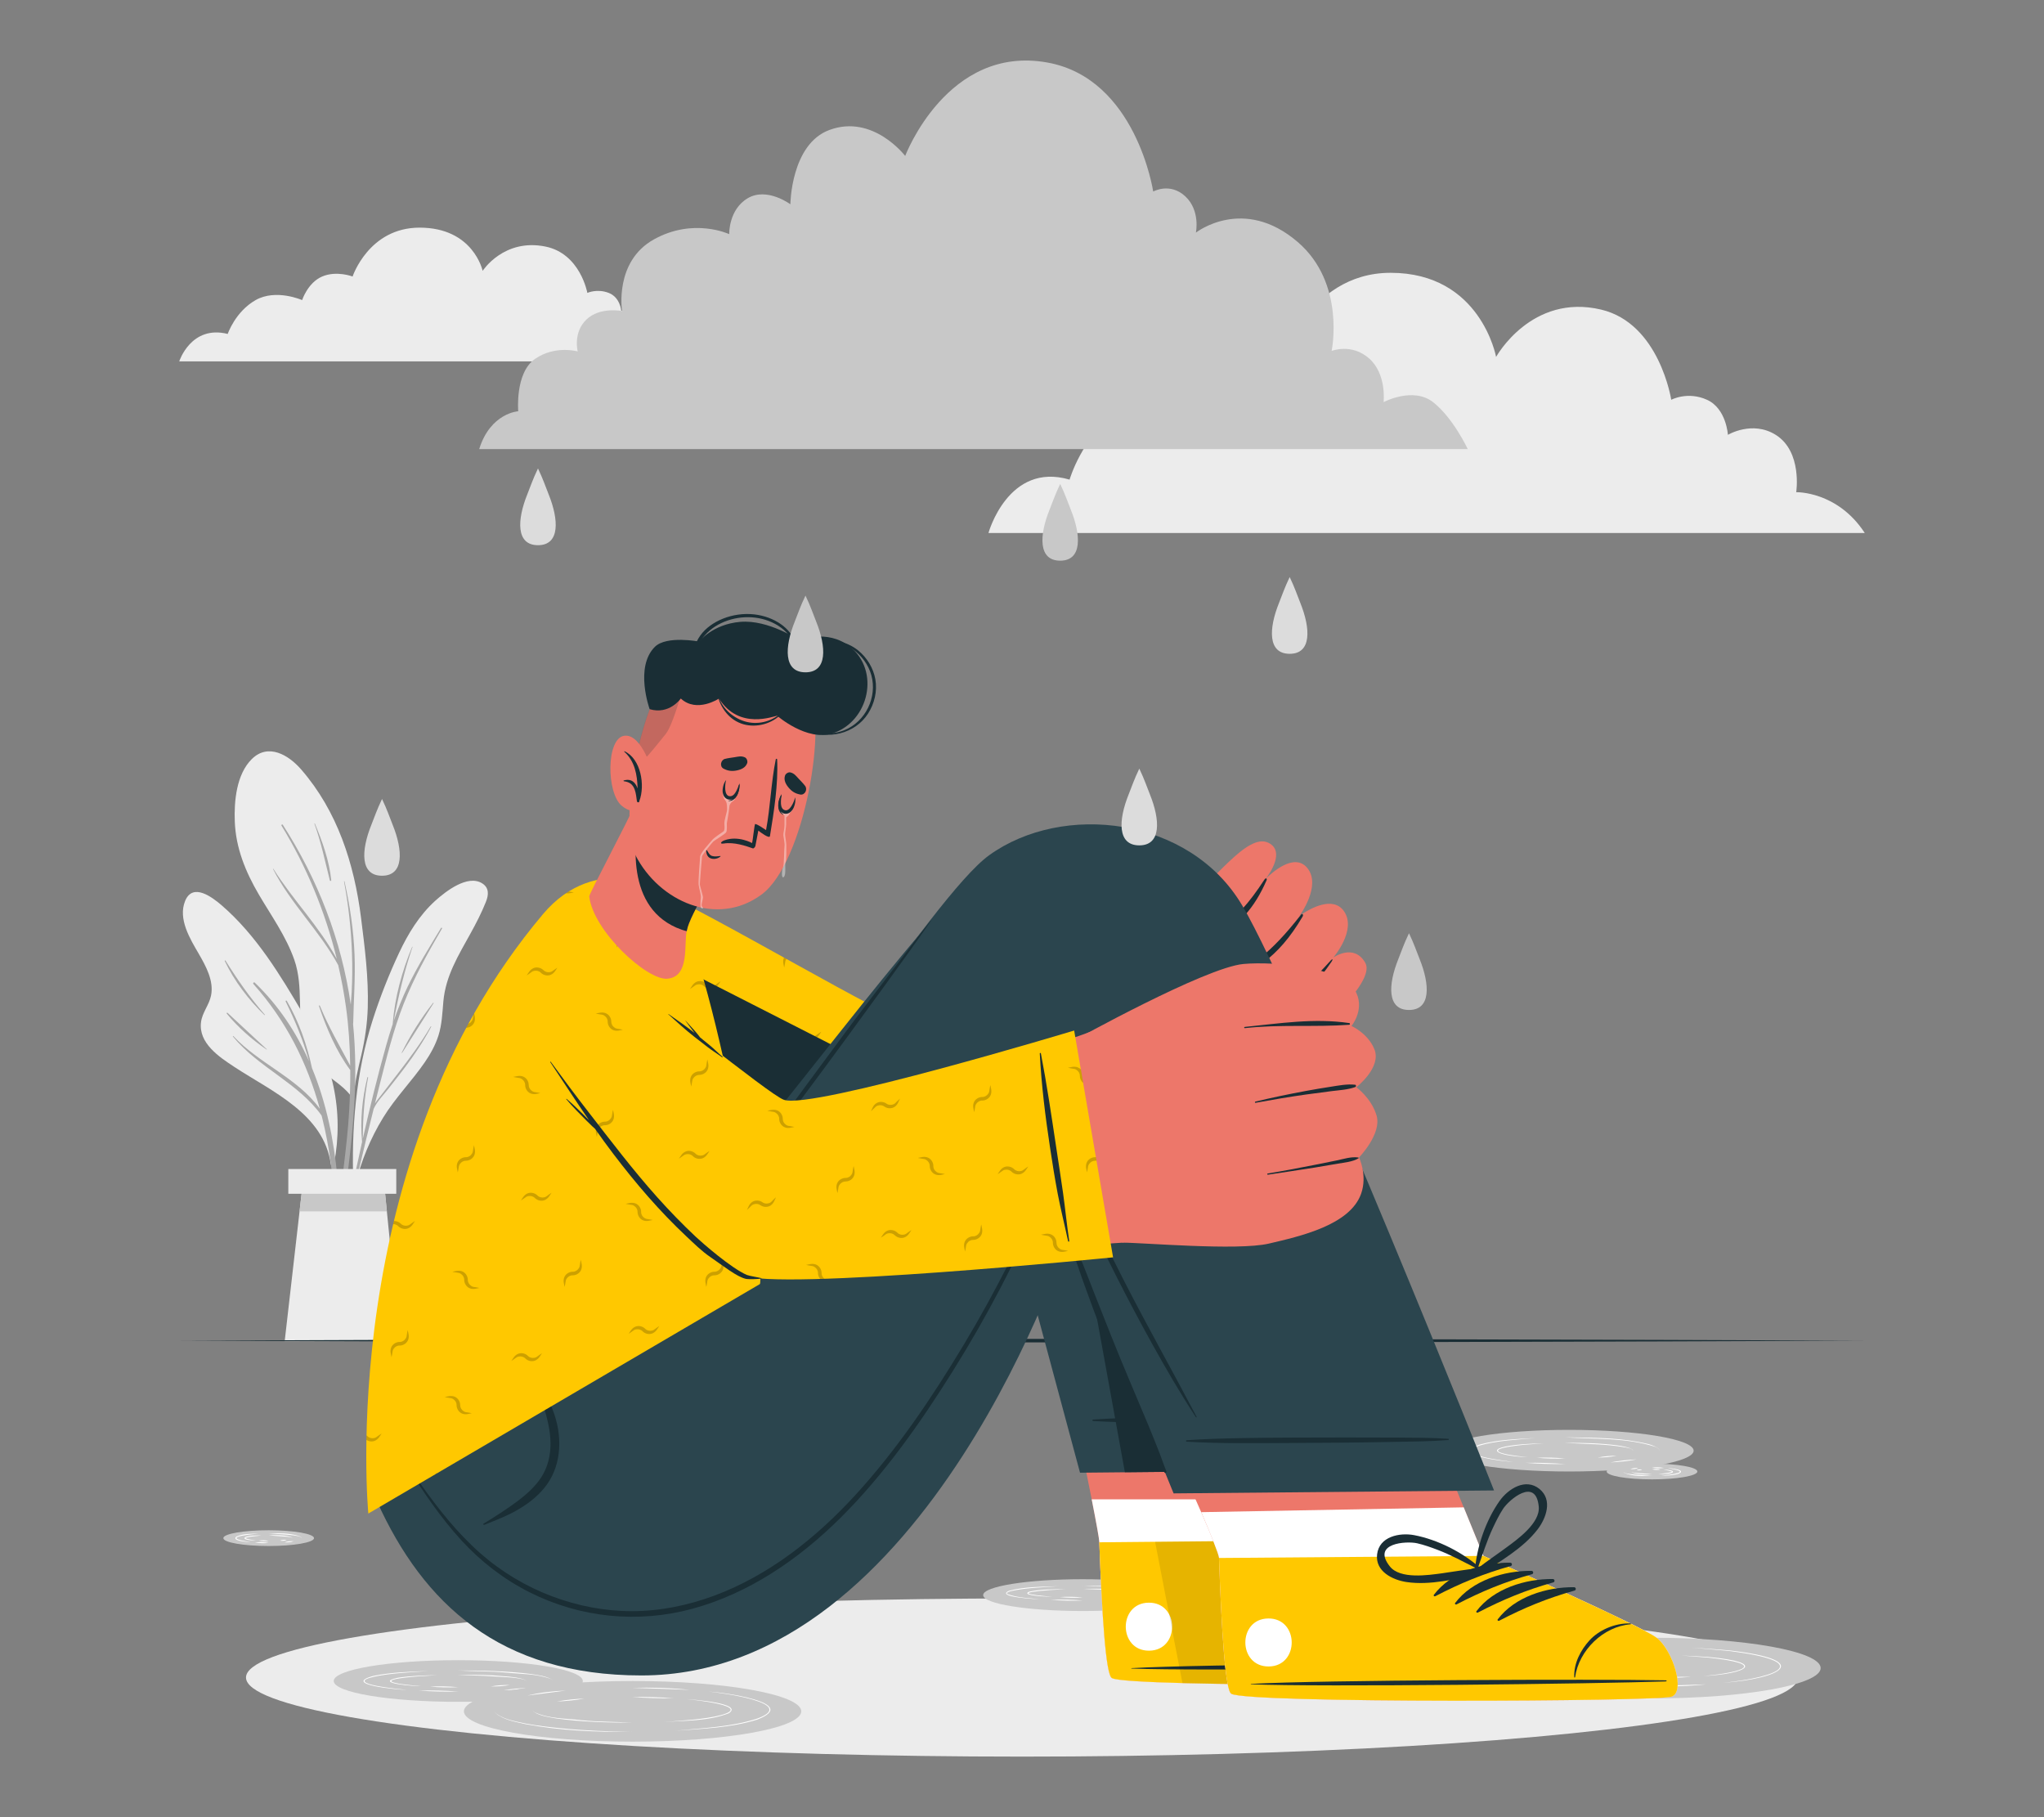 <?xml version="1.0" encoding="UTF-8"?>
<svg id="Layer_2" data-name="Layer 2" xmlns="http://www.w3.org/2000/svg" viewBox="0 0 540 480">
  <rect x="0" y="0" width="540" height="480" fill="#808080" stroke="none"/>
  <defs>
    <style>
      .cls-1 {
        opacity: .4;
      }

      .cls-1, .cls-2, .cls-3, .cls-4, .cls-5, .cls-6, .cls-7, .cls-8, .cls-9, .cls-10, .cls-11, .cls-12, .cls-13, .cls-14 {
        stroke-width: 0px;
      }

      .cls-1, .cls-11 {
        fill: #fff;
      }

      .cls-2 {
        fill: #dcdcdc;
      }

      .cls-3 {
        fill: #c8c8c8;
      }

      .cls-4 {
        fill: #ececec;
      }

      .cls-5 {
        fill: #ed776a;
      }

      .cls-6 {
        fill: #2b454e;
      }

      .cls-7 {
        fill: none;
      }

      .cls-8, .cls-13 {
        opacity: .2;
      }

      .cls-9, .cls-13 {
        fill: #1a2e35;
      }

      .cls-10 {
        fill: #ffc800;
      }

      .cls-12 {
        fill: #a8a8a8;
      }

      .cls-14 {
        opacity: .1;
      }
    </style>
  </defs>
  <g id="Layer_2-2" data-name="Layer 2">
    <g>
      <g>
        <path class="cls-4" d="M492.65,140.79h-231.51s5.21-18.86,21.43-14.1c0,0,3.32-11.45,12.34-17.4,9.01-5.95,20.56,0,20.56,0,0,0,2.46-8.94,8.85-12.12,6.39-3.18,13.45,0,13.45,0,0,0,7.17-25.11,29.61-25.11,23.83,0,27.87,22.22,27.87,22.22,0,0,9.31-16.88,27.76-12.5,15.43,3.66,18.51,23.82,18.51,23.82,0,0,4.32-2.32,9.45,0,5.13,2.32,5.52,9.26,5.52,9.26,0,0,6.44-3.87,12.63,0,7.08,4.43,5.42,15.15,5.42,15.15,0,0,10.87-.32,18.11,10.78Z"/>
        <path class="cls-4" d="M185.73,95.46H47.35s3.11-9.69,12.81-7.25c0,0,1.99-5.88,7.37-8.94,5.39-3.06,12.29,0,12.29,0,0,0,1.47-4.59,5.29-6.23,3.82-1.63,8.04,0,8.04,0,0,0,4.28-12.91,17.7-12.91,14.24,0,16.66,11.42,16.66,11.42,0,0,5.56-8.67,16.6-6.42,9.22,1.88,11.06,12.24,11.06,12.24,0,0,2.58-1.19,5.65,0,3.07,1.19,3.3,4.76,3.3,4.76,0,0,3.85-1.99,7.55,0,4.23,2.27,3.24,7.79,3.24,7.79,0,0,6.5-.17,10.83,5.54Z"/>
        <g>
          <g>
            <g>
              <path class="cls-4" d="M95.44,278.77c-.86,3.67-1.78,7.29-1.96,11.06.1.19.08.87-.03.68-.02.61-.95.5-.95-.1,0-.39.02-.78.04-1.16-2.16-2.68-5.3-4.38-7.83-6.71-2.05-1.89-3.52-4.14-4.29-6.83-2.1-7.25-.13-14.93-2.66-22.16-2.18-6.24-6.09-11.66-9.4-17.3-3.49-5.97-6.07-12.25-6.33-19.25-.21-5.36.43-12.5,4.51-16.51,4.33-4.26,9.69-1.07,13,2.73,9.6,11.02,14.05,24.95,15.84,39.19.99,7.88,2.02,15.81,1.78,23.77-.13,4.28-.75,8.46-1.72,12.61Z"/>
              <path class="cls-12" d="M93.53,292.72c.5-7.45.47-14.91-.26-22.33.01-.03.04-.04.04-.08.12-6.04.6-12.05.36-18.09-.26-6.56-1.22-13-2.66-19.4-.02-.07-.13-.06-.12.02,1.18,6.25,1.87,12.62,2.1,18.98.12,3.41.1,6.82-.08,10.23-.06,1.11-.16,2.23-.24,3.34,0,0,0,0,0-.01-2.43-16.99-8.7-33.1-17.96-47.52-.13-.2-.47.01-.35.21,6.66,10.88,11.58,22.83,14.62,35.23-4.62-8.56-11.59-15.59-16.77-23.81-.03-.04-.1,0-.08.05,4.65,9.15,12.33,16.37,17.22,25.39.85,3.67,1.54,7.38,2.06,11.12.71,5.12,1.04,10.28,1.11,15.44-2.81-5.26-5.73-10.29-8.03-15.85-.06-.15-.27-.05-.22.1,1.96,5.78,4.59,12,8.27,16.92.02,3.66-.09,7.31-.3,10.96-.57,9.75-2.24,19.37-3.01,29.08-.02.29.39.33.45.05,2.02-9.81,3.18-20.05,3.85-30.04Z"/>
              <path class="cls-12" d="M83.18,217.54c-.03-.07-.13-.02-.11.05,1.78,4.92,2.79,9.91,4.07,14.96.06.23.39.18.37-.06-.52-5.12-2.35-10.23-4.33-14.95Z"/>
            </g>
            <g>
              <path class="cls-4" d="M128.39,238.18c-1.15,2.89-2.59,5.69-4.1,8.41-3.21,5.82-6.55,11.16-7.16,17.94-.27,3.03-.37,6.07-1.29,8.98-.8,2.52-2.09,4.85-3.58,7.03-3.47,5.06-7.82,9.42-11.04,14.68-3.35,5.46-5.82,11.47-7.33,17.69-.08.34-.62.25-.54-.09.01-.03.02-.05.02-.08-.01-.02-.03-.03-.03-.07-.51-14.54.65-29.19,5.08-43.11,1.94-6.09,4.33-12.15,7.04-17.93,2.38-5.05,5.34-9.9,9.51-13.68,2.71-2.44,8.57-7.06,12.43-4.61,1.85,1.18,1.71,3.03.98,4.85Z"/>
              <path class="cls-12" d="M113.78,271.14c-2.49,4.26-5.45,8.23-8.45,12.14-1.41,1.84-2.83,3.66-4.24,5.5-.66.87-1.41,1.74-2.02,2.67.38-1.53.76-3.06,1.15-4.59,1.88-7.34,3.68-14.75,6.47-21.82,2.73-6.9,6.36-13.39,10.09-19.79.1-.17-.17-.29-.27-.13-3.07,5.05-6.19,10.1-8.77,15.42-1.44,2.98-2.66,6.04-3.72,9.15,1.26-6.68,2.76-13.09,4.96-19.55.02-.06-.06-.1-.09-.04-2.68,6.34-4.61,13.47-5.14,20.34,0,.01,0,.02.01.03-.63,1.89-1.21,3.79-1.75,5.71-2.29,8.13-4.3,16.35-6.16,24.6.03-5.45.37-10.79,1.4-16.17.02-.12-.16-.15-.19-.03-1.35,5.53-1.96,11.36-1.4,17.04-.7,3.14-1.39,6.28-2.06,9.42-1.43,6.7-3.18,13.52-4.02,20.33-.02.18.22.21.27.05,1-3.67,1.6-7.47,2.41-11.18.82-3.72,1.66-7.44,2.53-11.16,1.26-5.41,2.59-10.8,3.93-16.19.9-1.98,2.64-3.73,3.95-5.39,1.43-1.82,2.86-3.64,4.26-5.48,2.59-3.44,4.97-7.02,6.99-10.82.04-.08-.08-.14-.13-.06Z"/>
              <path class="cls-12" d="M114.4,264.92c-3.15,4.05-6.01,8.53-8.27,13.14-.03.06.06.12.1.06,2.78-4.36,5.52-8.75,8.3-13.12.05-.07-.08-.15-.13-.08Z"/>
            </g>
            <g>
              <path class="cls-4" d="M52.52,251.96c1.88,3.25,4.03,7.14,3.23,11.04-.51,2.47-2.32,4.47-2.64,6.98-.73,5.55,4.8,9.22,8.81,11.85,9.98,6.55,23.67,12.39,25.49,25.76.07.47.89.36.83-.11,0-.03,0-.06-.02-.09.02-.03.05-.04.05-.08,1.29-6.78,1.26-13.68-.19-20.43-1.49-6.89-4.5-13.09-8.05-19.14-6.01-10.25-12.37-20.74-21.45-28.59-2.52-2.17-7.66-6.08-9.67-1.17-1.94,4.76,1.31,10.03,3.62,13.99Z"/>
              <path class="cls-12" d="M61.66,273.69c6.62,7.16,17.14,11.18,22.84,19.21-3.38-12.3-8.96-23.36-17.55-32.97-.22-.25.12-.6.36-.37,6.29,6.04,10.94,13.11,14.34,20.77-1.53-5.47-3.66-10.65-6.18-15.79-.09-.19.18-.36.29-.17,3.2,5.45,5.33,11.58,6.66,17.75,7.51,18.17,8.2,39.48,6.63,58.64-.02.27-.44.28-.43,0,.43-15.09.19-30.45-3.43-45.19-.08-.31-.16-.61-.24-.92-6.2-8.64-16.67-12.64-23.41-20.85-.07-.08.04-.19.11-.11Z"/>
              <path class="cls-12" d="M60.12,267.54c3.47,3.19,6.89,6.45,10.37,9.63.04.03-.01.09-.05.07-3.79-2.56-7.63-5.95-10.53-9.49-.12-.14.07-.34.21-.21Z"/>
              <path class="cls-12" d="M59.57,253.73c3.16,5.06,6.46,9.8,10.39,14.3.05.06-.03.14-.09.09-4.22-4.06-7.97-8.98-10.49-14.28-.06-.12.11-.23.19-.11Z"/>
            </g>
          </g>
          <g>
            <g>
              <polygon class="cls-4" points="75.21 354.27 105.64 354.27 101.54 313.33 79.9 313.33 75.21 354.27"/>
              <polygon class="cls-3" points="79.14 319.98 102.21 319.98 101.55 313.33 79.9 313.33 79.14 319.98"/>
            </g>
            <rect class="cls-4" x="76.17" y="308.79" width="28.52" height="6.54" transform="translate(180.86 624.12) rotate(180)"/>
          </g>
        </g>
        <path class="cls-9" d="M47.35,354.13c142.64-.61,302.65-.62,445.3,0-142.64.62-302.65.61-445.3,0h0Z"/>
        <ellipse class="cls-4" cx="270" cy="443.11" rx="205.01" ry="20.89"/>
        <g>
          <g>
            <path class="cls-3" d="M153.97,444.03c0,3.04-14.73,5.5-32.9,5.5s-32.9-2.46-32.9-5.5,14.73-5.5,32.9-5.5,32.9,2.46,32.9,5.5Z"/>
            <g>
              <path class="cls-11" d="M107.34,446.35c-1.99.03-17.38-1.37-8.63-3.68,4.8-.98,9.7-1.09,14.57-1.29-4.3.33-10.37.57-14.52,1.53-8.21,1.87,6.82,3.29,8.58,3.43h0Z"/>
              <path class="cls-11" d="M121.07,446.81c-3.47.08-6.96,0-10.42-.25,3.48-.08,6.95,0,10.42.25h0Z"/>
              <path class="cls-11" d="M140,445.84c-2.3.38-4.64.59-6.98.63,2.32-.38,4.63-.59,6.98-.63h0Z"/>
              <path class="cls-11" d="M121.07,441.25c6.35-.01,12.71.14,19.02.9,1.82.29,3.72.49,5.39,1.31.22.13.48.3.51.57-.04-.27-.3-.43-.52-.55-3.72-1.4-7.81-1.27-11.72-1.67-4.21-.4-8.45-.3-12.68-.56h0Z"/>
            </g>
            <g>
              <path class="cls-11" d="M111.19,445.39c-1.39.07-12.7-.77-6.14-2.21,3.45-.54,6.94-.62,10.42-.69-1.73.13-3.47.23-5.2.33-11.34.94-7.03,1.91.93,2.57h0Z"/>
              <path class="cls-11" d="M121.07,445.66c-2.5.12-5.01.07-7.5-.15,2.51-.12,5-.07,7.5.15h0Z"/>
              <path class="cls-11" d="M134.7,445.09c-1.66.29-3.34.42-5.02.37,1.67-.29,3.33-.41,5.02-.37h0Z"/>
              <path class="cls-11" d="M121.07,442.41c3.03,0,6.07-.04,9.09.13,2.41.25,6.18.27,8.44,1.14.16.08.38.16.41.36-.05-.19-.26-.26-.42-.33-2.28-.71-6.04-.73-8.44-.91-3.02-.25-6.05-.18-9.08-.38h0Z"/>
            </g>
          </g>
          <g>
            <ellipse class="cls-3" cx="414.54" cy="383.19" rx="32.9" ry="5.5"/>
            <g>
              <path class="cls-11" d="M399.77,386.14c-2.18-.03-17.11-1.75-8.81-4.58,4.81-1.3,9.81-1.43,14.75-1.72-4.35.41-10.54.7-14.68,1.96-7.86,2.42,6.82,4.16,8.74,4.34h0Z"/>
              <path class="cls-11" d="M413.5,386.72c-3.47.06-6.96-.05-10.42-.32,3.48-.06,6.95.05,10.42.32h0Z"/>
              <path class="cls-11" d="M432.42,385.49c-2.3.43-4.64.7-6.98.8,2.31-.44,4.63-.7,6.98-.8h0Z"/>
              <path class="cls-11" d="M413.5,379.66c6.4.11,12.85.04,19.18,1.19,1.81.37,3.76.63,5.33,1.68.21.16.41.39.41.66-.08-.56-.68-.8-1.13-1.02-7.64-2.47-15.86-1.96-23.79-2.51h0Z"/>
            </g>
            <g>
              <path class="cls-11" d="M403.62,384.91c-8.56-.31-12.49-2.53-1-3.44,1.76-.12,3.52-.18,5.27-.24-1.75.16-3.51.27-5.26.4-11.31,1.16-7.03,2.5.98,3.28h0Z"/>
              <path class="cls-11" d="M413.5,385.25c-2.5.11-5.01.04-7.5-.19,2.51-.11,5-.04,7.5.19h0Z"/>
              <path class="cls-11" d="M427.13,384.53c-1.65.32-3.34.48-5.02.47,1.66-.33,3.33-.48,5.02-.47h0Z"/>
              <path class="cls-11" d="M413.5,381.13c4.58-.04,9.16.07,13.71.65,1.31.22,2.68.37,3.88.99.16.1.34.23.35.43-.3-.66-1.37-.7-2-.88-5.26-.93-10.62-.87-15.94-1.18h0Z"/>
            </g>
          </g>
          <g>
            <ellipse class="cls-3" cx="436.44" cy="388.69" rx="11.98" ry="2.08"/>
            <g>
              <path class="cls-11" d="M440.6,387.83c.81-.05,5.33.48,2.7,1.51-1.48.41-2.99.44-4.5.46,1.48-.22,3-.27,4.42-.7,2.13-.6-2.09-1.16-2.62-1.27h0Z"/>
              <path class="cls-11" d="M436.44,387.65c1.05-.13,2.11-.1,3.15.1-1.06.14-2.1.1-3.15-.1h0Z"/>
              <path class="cls-11" d="M430.72,388.04c.67-.25,1.4-.34,2.11-.25-.69.25-1.38.33-2.11.25h0Z"/>
              <path class="cls-11" d="M436.44,389.86c-2.4.04-4.95.16-7.21-.75-.13-.08-.31-.18-.32-.35.26.49,1.24.48,1.75.61,1.87.23,3.92.32,5.78.49h0Z"/>
            </g>
            <g>
              <path class="cls-11" d="M439.43,388.22c.82.02,1.64-.02,2.41.33.05.02.2.16.11.31-.16.21-.39.23-.61.3-1.07.23-2.14.24-3.2.21,1.05-.17,2.13-.2,3.15-.45.22-.03.6-.21.43-.18-.69-.31-1.53-.37-2.28-.52h0Z"/>
              <path class="cls-11" d="M436.44,388.11c.75-.15,1.52-.13,2.27.06-.76.15-1.51.13-2.27-.06h0Z"/>
              <path class="cls-11" d="M432.33,388.34c.48-.21,1.01-.27,1.52-.15-.49.22-.99.26-1.52.15h0Z"/>
              <path class="cls-11" d="M436.44,389.4c-1.61.11-3.27.11-4.84-.29-.2-.09-.49-.13-.58-.35.3.31.88.24,1.29.32,1.34.12,2.8.16,4.13.32h0Z"/>
            </g>
          </g>
          <g>
            <ellipse class="cls-3" cx="436.44" cy="440.61" rx="44.56" ry="8.01"/>
            <g>
              <path class="cls-11" d="M455.23,444.52c15.53-1.65,23.23-5.6,2.05-8.37-2.94-.32-7.14-.61-10.13-.91,3.38.23,6.77.42,10.15.75,21.45,2.55,13.87,7.32-2.07,8.53h0Z"/>
              <path class="cls-11" d="M436.57,445.38l14.17-.47c-4.7.5-9.44.64-14.17.47h0Z"/>
              <path class="cls-11" d="M410.84,443.56c2.8.35,6.73.79,9.49,1.18-3.19-.1-6.38-.46-9.49-1.18h0Z"/>
              <path class="cls-11" d="M436.57,434.98c-5.83.11-11.66.29-17.46.87-2.9.26-5.8.59-8.66,1.11-2.45.53-5.11.87-7.21,2.32-.28.22-.53.53-.54.91,0-.37.25-.7.52-.93,2.07-1.53,4.75-1.91,7.2-2.46,2.87-.54,5.77-.91,8.67-1.19,5.82-.49,11.65-.72,17.48-.62h0Z"/>
            </g>
            <g>
              <path class="cls-11" d="M450.01,442.72c11.07-1.04,16.71-3.21,1.37-4.86,0,0-7.18-.56-7.18-.56,2.4.11,4.8.21,7.2.39,15.61,1.42,10.13,4.45-1.38,5.03h0Z"/>
              <path class="cls-11" d="M436.57,443.22c3.4-.26,6.79-.35,10.2-.28-3.39.26-6.8.35-10.2.28h0Z"/>
              <path class="cls-11" d="M418.04,442.16c2.3.06,4.57.29,6.83.69-2.29-.06-4.58-.29-6.83-.69h0Z"/>
              <path class="cls-11" d="M436.57,437.15c-4.15.28-8.32.17-12.45.61-3.82.44-7.88.3-11.47,1.85-.21.13-.45.31-.47.58.01-.27.25-.46.46-.6,1.6-.9,3.48-1.12,5.25-1.43,6.2-.83,12.44-1,18.68-1h0Z"/>
            </g>
          </g>
          <g>
            <ellipse class="cls-3" cx="286.05" cy="421.34" rx="26.31" ry="4.2"/>
            <g>
              <path class="cls-11" d="M274.93,422.45c-.78,0-12.17-.57-8.36-2.25,4.28-1.15,8.78-1.03,13.17-1.22-3.9.31-7.84.37-11.69,1.1-.67.15-1.46.24-2.01.65-.16.12.03.26.23.38,2.73.99,5.78,1.01,8.65,1.35h0Z"/>
              <path class="cls-11" d="M286.05,422.77c-2.81.11-5.63.05-8.44-.18,2.82-.11,5.63-.05,8.44.18h0Z"/>
              <path class="cls-11" d="M301.37,422.09c-1.86.31-3.76.46-5.65.44,1.87-.32,3.75-.46,5.65-.44h0Z"/>
              <path class="cls-11" d="M286.05,418.88c3.41.01,6.83-.03,10.24.18,2.71.29,6.96.31,9.49,1.34.18.09.41.2.45.42-.04-.22-.28-.31-.46-.4-2.55-.87-6.8-.89-9.49-1.12-3.4-.29-6.82-.22-10.22-.43h0Z"/>
            </g>
            <g>
              <path class="cls-11" d="M278.04,421.78c-2.11-.08-4.23-.08-6.29-.63-.13-.06-.38-.16-.33-.37.11-.26.43-.3.64-.38,3.1-.65,6.3-.59,9.44-.65-1.4.11-2.8.18-4.19.26-9.19.7-5.64,1.23.73,1.77h0Z"/>
              <path class="cls-11" d="M286.05,421.96c-2.02.13-4.06.1-6.08-.1,2.03-.13,4.05-.1,6.08.1h0Z"/>
              <path class="cls-11" d="M297.08,421.57c-1.34.25-2.71.34-4.07.26,1.35-.26,2.7-.34,4.07-.26h0Z"/>
              <path class="cls-11" d="M286.05,419.69c4.28-.07,8.59-.08,12.83.54.52.15,1.37.15,1.7.59-.05-.15-.23-.19-.37-.24-4.58-.81-9.53-.58-14.16-.9h0Z"/>
            </g>
          </g>
          <g>
            <ellipse class="cls-3" cx="167.12" cy="452.04" rx="44.56" ry="8.01"/>
            <g>
              <path class="cls-11" d="M187.06,446.8c3.3.14,24.66,2.91,13.03,7.41-7.03,2.2-14.43,2.42-21.72,2.96,7.16-.72,14.77-.96,21.64-3.2,11.24-4.1-9.91-6.88-12.95-7.17h0Z"/>
              <path class="cls-11" d="M166.99,445.84c5.08-.15,10.18,0,15.23.53-5.08-.21-10.15-.37-15.23-.53h0Z"/>
              <path class="cls-11" d="M139.32,447.87c3.34-.79,6.77-1.19,10.2-1.32-2.95.41-7.21.92-10.2,1.32h0Z"/>
              <path class="cls-11" d="M166.99,457.46c-9.41.08-18.9-.29-28.17-2.04-2.63-.61-5.53-1.04-7.72-2.75-.29-.26-.54-.61-.54-1.01,0,.4.27.74.56.99,2.22,1.63,5.1,2.02,7.73,2.61,3.08.58,6.2.95,9.33,1.25,6.25.64,12.53.85,18.81.96h0Z"/>
            </g>
            <g>
              <path class="cls-11" d="M181.44,448.82c1.29.06,15.3,1.1,11.04,3.76-5.48,2.09-11.53,1.88-17.3,2.3,4.56-.39,11.02-.68,15.38-1.87,8.44-2.33-7.17-4.02-9.13-4.19h0Z"/>
              <path class="cls-11" d="M166.99,448.26c3.65-.06,7.32.04,10.97.31-3.67.07-7.31-.04-10.97-.31h0Z"/>
              <path class="cls-11" d="M147.07,449.44c2.42-.42,4.89-.68,7.35-.77-2.44.43-4.87.68-7.35.77h0Z"/>
              <path class="cls-11" d="M166.99,455.04c-6.72-.02-13.45-.2-20.12-1.13-1.91-.35-3.94-.6-5.64-1.6-.22-.16-.46-.37-.47-.66.02.29.27.49.49.64,3.83,1.75,8.22,1.6,12.33,2.09,4.45.48,8.94.37,13.41.66h0Z"/>
            </g>
          </g>
          <g>
            <path class="cls-3" d="M82.96,406.29c0,1.15-5.36,2.08-11.98,2.08s-11.98-.93-11.98-2.08,5.36-2.08,11.98-2.08,11.98.93,11.98,2.08Z"/>
            <g>
              <path class="cls-11" d="M66.18,407.34c-.61-.02-5.15-.28-3.74-1.45,1.82-.82,3.89-.72,5.82-.81-3.31.35-10,1.08-2.08,2.25h0Z"/>
              <path class="cls-11" d="M70.98,407.55c-1.21.13-2.44.09-3.65-.12,1.23-.13,2.43-.09,3.65.12h0Z"/>
              <path class="cls-11" d="M77.6,407.11c-.78.26-1.62.36-2.44.29.8-.26,1.6-.36,2.44-.29h0Z"/>
              <path class="cls-11" d="M70.98,405.02c2.61-.06,5.29-.07,7.82.64.31.14.81.24.9.62-.28-.56-1.44-.57-2.02-.71-2.16-.27-4.54-.37-6.69-.55h0Z"/>
            </g>
            <g>
              <path class="cls-11" d="M67.52,406.9c-.44.02-3.88-.09-2.67-.91,1.34-.46,2.78-.41,4.16-.41-1.36.22-2.76.2-4.06.62-.06.02-.13.07-.13.08.74.39,1.82.44,2.7.61h0Z"/>
              <path class="cls-11" d="M70.98,407.02c-.87.15-1.76.12-2.62-.07.88-.15,1.75-.12,2.62.07h0Z"/>
              <path class="cls-11" d="M75.75,406.77c-.56.22-1.16.28-1.76.17.57-.22,1.15-.28,1.76-.17h0Z"/>
              <path class="cls-11" d="M70.98,405.55c1.86-.1,3.77-.1,5.6.34.24.1.57.14.68.4-.33-.36-1.03-.28-1.49-.38-1.55-.14-3.25-.19-4.78-.36h0Z"/>
            </g>
          </g>
        </g>
        <g>
          <g>
            <g>
              <path class="cls-5" d="M166.32,255.39c20.79,25.9,58.03,63.94,70.39,62.54,11.03-1.25,50.8-9.79,70.53-23.27,5.11-3.49-15.8-49.45-20.93-45.26-10.74,8.78-37.61,19.88-44.98,21.56-6.56,1.5-45.72-24.12-67.14-34.77-26.01-12.93-16.14,8.88-7.86,19.21Z"/>
              <g>
                <g>
                  <path class="cls-5" d="M277.29,256.97l13.48,22.73.05.09.3.5,10.21,17.25c1.13-.25,2.73-.73,4.69-1.45h.02c8.4-3.05,23.24-9.92,34.02-17.37,6.46-4.45,23.67-19.2,20.62-24.42-3.03-5.23-8.45-1.36-8.45-1.36,0,0,6.34-7.32,2.8-12.29-2.91-4.08-8.94-.6-11.03.79-.13.09-.25.16-.34.23t-.03.02c-.24.18-.36.27-.36.27,0,0,5.96-8,2.09-12.7-3.47-4.21-9.59,1.5-10.85,2.75-.08.06-.12.11-.16.16.02-.04.07-.08.1-.14.93-1.21,5.09-7.09.76-9.36-5.8-3.05-15.01,11.17-22.4,15.72-.36.22-2.29,1.25-5.07,2.72-3.18,1.68-7.48,3.91-11.84,6.19-9.16,4.77-18.61,9.68-18.61,9.68Z"/>
                  <g>
                    <path class="cls-9" d="M311.5,251.57c4.01-1.42,7.42-2.76,10.38-4.4,5.46-3.03,9.41-7.08,12.71-14.59.15-.33.07-.53-.09-.57-.03,0-.04,0-.06.01-.11,0-.24.09-.36.27-4.15,6.39-7.56,10.13-12.13,13.24-2.88,1.98-6.25,3.71-10.58,5.69-.21.1-.11.44.13.35Z"/>
                    <path class="cls-9" d="M319.4,262.08c11.58-5.18,18.09-8.7,24.73-19.97.21-.34.09-.67-.13-.68-.09,0-.22.05-.31.2-.02,0,0,.03-.02.04t-.03.02c-7.96,10.17-13.12,13.9-24.37,20.1-.15.08-.02.37.14.3Z"/>
                    <path class="cls-9" d="M351.53,253.74c-8.46,9.34-13.93,13.66-25.64,18.29-.28.11-.14.52.14.44,12.4-3.56,19.27-8.91,25.75-18.45.44-.65.28-.87-.26-.29Z"/>
                  </g>
                </g>
                <g>
                  <path class="cls-5" d="M294.77,276.42c.51-.43.96-.91,1.38-1.4.12-.15.25-.3.35-.44.01-.01.01-.04.01-.04,6.43-8.4.88-22.83.88-22.83,2.65-1.02,6.11-2.65,9.39-4.66,4.3-2.64,8.26-5.88,9.6-9.23,0,0,.03,0,.01-.01.37-.92.54-1.85.45-2.75-.03-.49-.14-.99-.33-1.47-.01-.04-.03-.08-.07-.12-1.18-2.56-7.75-2-14.89-.25-7.85,1.92-16.39,5.29-19.28,7.52-3.69,2.88-13.87,19.34-13.87,19.34,0,0,17.28,24.26,26.34,16.36Z"/>
                  <path class="cls-9" d="M316.63,235.82c-2.24,8.46-12.39,11.7-19.49,15.11-.54.26-.52.79-.24,1.16,2.23,7.22,3.28,18.07-1.63,24.36-.14.18.1.41.27.25,6.18-6.03,6.02-16.77,3.07-24.53,7.34-3.39,17.37-7.08,18.11-16.33,0-.05-.07-.07-.08-.02Z"/>
                </g>
              </g>
            </g>
            <g>
              <path class="cls-10" d="M295.15,303.64l-28.62-44.91s-21.75,11.05-25.89,11.39c-4.14.34-53.28-29.23-69.42-36.09-16.14-6.85-18.23,1.47-7.52,18.97,10.71,17.5,56.84,63.49,69.23,65.81,12.39,2.32,62.22-15.18,62.22-15.18Z"/>
              <path class="cls-8" d="M189.36,259.88c-.31.27-.6.42-.94.48-.66.13-1.31-.06-1.77-.54-.7-.68-1.84-.89-2.69-.46-.9.45-1.22,1.22-1.69,1.88.35-.2.67-.46,1.01-.68.32-.28.59-.44.93-.51.65-.16,1.33.01,1.77.46.66.68,1.79.95,2.66.56.93-.41,1.27-1.21,1.73-1.86-.36.2-.67.46-1.01.68ZM287.95,306.08c.42-.13.82-.27,1.22-.4-.43.01-.85.16-1.22.4ZM291.45,302.51c-.11.41-.16.8-.23,1.21-.03.43-.11.73-.3,1.02-.12.19-.27.36-.44.49.41-.13.79-.26,1.14-.38h.01c.22-.86-.06-1.59-.18-2.34ZM261.64,286.61c-.11.41-.15.8-.23,1.21-.03.42-.11.73-.29,1.01-.35.57-.96.94-1.59.93-.95-.01-1.94.6-2.27,1.49-.36.94-.03,1.74.1,2.53.11-.4.16-.8.23-1.21.03-.41.13-.72.32-.99.38-.56.97-.9,1.64-.88.98-.01,1.92-.67,2.22-1.57.32-.95,0-1.73-.13-2.53ZM225.52,307.99c-.11.41-.15.8-.23,1.21-.03.42-.11.73-.3,1.02-.35.57-.95.93-1.58.92-.81-.01-1.67.44-2.09,1.13.22.16.44.32.65.47.37-.42.89-.66,1.45-.65.99-.01,1.93-.66,2.23-1.57.32-.95,0-1.73-.13-2.53ZM207.12,252.94s-.04.07-.05.11c-.36.94-.04,1.74.1,2.53.11-.4.15-.8.23-1.2.03-.41.13-.73.32-1,.02-.02.03-.05.05-.07-.22-.12-.44-.23-.65-.36ZM186.88,279.84c-.06.25-.11.49-.15.74.12.13.25.26.37.38-.05-.38-.16-.75-.22-1.12ZM167.31,243.16c-.11.41-.15.8-.23,1.21-.03.42-.11.73-.29,1.01-.35.57-.96.94-1.59.93-.95-.01-1.94.6-2.27,1.49-.36.94-.03,1.74.1,2.53.11-.4.16-.8.23-1.2.03-.41.13-.73.32-1,.38-.56.97-.89,1.63-.88.99-.01,1.93-.67,2.23-1.57.32-.95,0-1.73-.13-2.53ZM215.99,273.19c-.33.28-.6.44-.94.51-.65.15-1.33-.01-1.77-.47-.66-.68-1.79-.95-2.66-.54-.93.41-1.27,1.21-1.73,1.86.36-.21.67-.46,1.01-.68.31-.27.6-.42.94-.48.66-.13,1.31.05,1.77.53.7.69,1.84.89,2.69.47.9-.45,1.22-1.23,1.7-1.88-.36.2-.68.46-1.01.68ZM270.05,264.27c-.1.07-.21.14-.33.18-.61.26-1.31.2-1.83-.17-.76-.57-1.92-.64-2.71-.11-.84.56-1.05,1.4-1.4,2.11.32-.27.6-.57.89-.84.27-.31.52-.5.85-.63.63-.22,1.3-.15,1.84.25.8.57,1.95.58,2.72.02.12-.09.22-.18.31-.28l-.34-.53ZM236.87,291.04c-.27.32-.5.52-.83.66-.61.26-1.32.2-1.83-.17-.77-.57-1.92-.64-2.71-.11-.85.54-1.05,1.4-1.4,2.11.32-.27.59-.57.89-.84.27-.31.52-.51.84-.63.64-.22,1.31-.15,1.84.25.81.57,1.96.58,2.73.02.81-.59,1-1.41,1.37-2.14-.32.27-.6.57-.9.84ZM270.66,308.81c-.33.27-.59.44-.94.51-.64.15-1.33-.02-1.77-.47-.66-.68-1.79-.95-2.66-.56-.93.41-1.26,1.21-1.73,1.86.36-.2.68-.45,1.01-.68.32-.26.6-.42.94-.48.66-.12,1.31.06,1.77.54.7.68,1.84.89,2.69.47.9-.45,1.23-1.23,1.7-1.89-.36.21-.68.46-1.01.69ZM244.86,274.19c-.41-.03-.72-.13-1-.32-.56-.38-.89-.97-.86-1.64-.01-.98-.67-1.92-1.57-2.22h-.03c-.29.06-.54.11-.75.13s-.5-.03-.9-.16h-.01c-.29.04-.57.12-.84.16.4.11.8.15,1.2.23.43.03.73.11,1.02.29.57.35.94.96.93,1.59-.01.95.6,1.94,1.49,2.27.94.36,1.74.03,2.53-.1-.41-.11-.8-.16-1.21-.23ZM248.44,309.91c-.41-.04-.72-.13-1-.33-.56-.37-.89-.97-.86-1.63-.01-.98-.67-1.92-1.57-2.23-.96-.32-1.73,0-2.53.14.4.11.8.15,1.2.22.43.04.73.11,1.02.3.57.35.94.96.93,1.59-.01.95.6,1.93,1.49,2.26.94.37,1.74.04,2.53-.1-.41-.11-.8-.15-1.21-.22ZM208.67,297.45c-.41-.03-.72-.13-.99-.32-.57-.38-.9-.97-.88-1.63-.01-.99-.67-1.93-1.57-2.23-.95-.32-1.73,0-2.53.13.4.11.8.15,1.21.23.42.03.73.11,1.01.29.57.36.94.96.93,1.59-.01.95.6,1.94,1.49,2.27.94.36,1.74.04,2.53-.1-.41-.11-.8-.15-1.21-.23Z"/>
              <g>
                <path class="cls-9" d="M259.52,265.68c3.49,6.85,7.5,13.46,11.64,19.93,2.04,3.18,4.1,6.33,6.25,9.43,2.24,3.22,4.68,6.3,6.99,9.47.11.15.34,0,.24-.15-2.11-3.3-4.04-6.71-6.12-10.02-2.01-3.19-4.06-6.35-6.1-9.53-4.15-6.47-8.27-12.97-12.68-19.26-.1-.14-.3,0-.23.14Z"/>
                <path class="cls-9" d="M232.28,272.17c-3.04,1.04-5.99,2.47-8.86,3.91-.08.04-.03.17.06.14,3.08-1.02,6.22-1.84,9.3-2.86,3.09-1.02,6.11-2.39,9.25-3.21.19-.05.11-.34-.08-.3-3.23.8-6.5,1.24-9.67,2.32Z"/>
              </g>
              <path class="cls-9" d="M282.43,307.89c-15.62,5.01-41.12,12.5-49.5,10.94-12.4-2.32-58.53-48.31-69.24-65.81-1.72-2.82-3.12-5.41-4.17-7.73l122.9,62.6Z"/>
            </g>
          </g>
          <g>
            <g>
              <path class="cls-5" d="M410.03,443.81c-3.78,1.29-112.16,2.01-116.31-.57-1.58-.97-2.6-16.75-3.3-35.85-.15-4.13-14.2-70.43-14.2-70.43l72.5-.69,11.58,70.46s41.62,18.28,45.87,21.61c4.23,3.32,7.65,14.19,3.87,15.48Z"/>
              <path class="cls-11" d="M410.03,443.81c-3.78,1.3-112.16,2.02-116.31-.56-1.58-.98-2.61-16.75-3.29-35.86-.03-.96-.82-5.28-2.02-11.35h70.13l1.76,10.68s41.61,18.29,45.87,21.61c4.23,3.33,7.65,14.19,3.87,15.48Z"/>
              <g>
                <path class="cls-10" d="M410.03,443.81c-3.78,1.29-112.16,2.01-116.31-.57-1.58-.97-2.6-16.75-3.3-35.85l69.88-.67s41.62,18.28,45.87,21.61c4.23,3.32,7.65,14.19,3.87,15.48Z"/>
                <g>
                  <g>
                    <path class="cls-9" d="M408.45,439.49c-18.17-.33-91.49.08-109.48,1.14-.15,0-.15.11,0,.11,18,.72,91.32-.28,109.48-.95.38-.01.38-.29,0-.3Z"/>
                    <path class="cls-9" d="M399.16,424.48c-4.31-.15-8.51,1.93-10.84,4.51-2.24,2.48-4.15,5.96-4,9.73,0,.11.2.11.22,0,.99-7.12,7.42-13.4,14.62-14.01.15-.01.15-.22,0-.23Z"/>
                    <path class="cls-9" d="M367.35,408.48c-7.27-.05-15.69,2.57-20.17,8.55-.17.23.16.48.37.36,6.55-3.43,12.78-6,19.92-8.02.5-.14.39-.89-.13-.89Z"/>
                    <path class="cls-9" d="M372.98,410.63c-7.27-.05-15.69,2.57-20.17,8.55-.17.23.16.47.37.36,6.55-3.43,12.78-6,19.92-8.01.5-.14.39-.89-.13-.89Z"/>
                    <path class="cls-9" d="M378.61,412.79c-7.27-.05-15.69,2.57-20.17,8.55-.17.23.16.47.37.36,6.55-3.43,12.78-6,19.92-8.02.5-.14.39-.89-.13-.89Z"/>
                    <path class="cls-9" d="M384.23,414.94c-7.27-.05-15.69,2.57-20.17,8.55-.17.23.16.47.37.36,6.55-3.43,12.78-6,19.92-8.02.5-.14.39-.89-.13-.89Z"/>
                    <path class="cls-11" d="M303.48,423.34c-8.16.08-8.05,12.76.12,12.68,8.16-.08,8.05-12.76-.12-12.68Z"/>
                  </g>
                  <path class="cls-9" d="M375.08,389.03c-3.7-3.03-8.32-.01-10.57,3.17-3.64,5.16-6.12,12.37-6.48,18.64,0,.15.11.22.23.21.16.52.78.95,1.31.58,5.15-3.62,11.11-6.84,15-11.93,2.27-2.97,4.01-7.8.51-10.66ZM366.26,404.54c-2.49,1.84-5.06,3.55-7.48,5.48,1.27-3.63,2.39-7.3,4.03-10.8.78-1.67,1.62-3.37,2.62-4.92,1.56-2.41,8.66-8.54,9.44-.63.43,4.36-5.64,8.69-8.61,10.88Z"/>
                  <path class="cls-9" d="M339.98,413.65c6.34.93,12.86-.92,19.07-1.92.64-.1.79-.85.54-1.33.09-.08.13-.2.02-.31-4.64-4.24-11.44-7.67-17.65-8.83-3.83-.71-9.24.35-9.78,5.1-.51,4.49,4.11,6.74,7.81,7.28ZM335.56,409.54c-4.96-6.21,4.4-6.77,7.2-6.13,1.8.41,3.59,1.04,5.31,1.7,3.62,1.36,6.97,3.22,10.42,4.93-3.08.31-6.11.88-9.18,1.3-3.66.5-11.02,1.63-13.76-1.79Z"/>
                </g>
                <path class="cls-14" d="M410.03,443.82c-2.85.97-65.43,1.62-97.64.77l-7.23-37.33,55.13-.53s41.63,18.29,45.88,21.61c4.22,3.33,7.64,14.2,3.86,15.49Z"/>
              </g>
            </g>
            <g>
              <path class="cls-6" d="M325.46,244.05c15.15,25.61,39.58,144.19,39.58,144.19l-79.71.77-15.04-55.93s-19.39,64.6-80.47,96.82c-26.71,14.09-76.09,4.87-86.99-37.44l51.43-64.42s17.44,4.18,24.49-3.23c24.27-25.53,64.85-83.15,79.89-94,19.41-13.98,52.93-10.25,66.83,13.24Z"/>
              <path class="cls-9" d="M254.06,274.69c.29,2.91,1.24,5.83,1.89,8.67.69,3.01,1.34,6.02,2.04,9.03,0,.03.01.06.02.09-.34-.71-.69-1.43-1.02-2.15-1.12-2.47-2.46-4.81-3.36-7.37-.06-.16-.3-.07-.24.08.87,2.59,1.5,5.27,2.59,7.78.51,1.18,1.06,2.34,1.64,3.49.32.63.63,1.26.98,1.88.16.28.31.6.51.87.34,1.37,9.54,34.25,10.94,36.01.1.13.28.08.24-.08-.68-2.94-10.31-37.8-11.11-40.78-.79-2.9-1.61-5.79-2.4-8.69-.8-2.92-1.36-6.07-2.52-8.87-.04-.1-.2-.08-.19.04Z"/>
              <path class="cls-9" d="M357.87,374.59c-4.49-.31-9.03-.28-13.53-.32-4.52-.03-9.04-.04-13.56-.03-9.04.03-18.09,0-27.13.16-4.97.09-9.93.22-14.89.57-.22.02-.2.37.02.38,9.02.54,18.06.39,27.09.35,9.05-.04,18.1-.1,27.14-.28,4.95-.1,9.94-.11,14.88-.5.2-.02.18-.33-.02-.35Z"/>
              <path class="cls-9" d="M365.04,388.24l-67.86.64-29.56-162.94c19.52-7.67,45.91-2.07,57.84,18.11,15.14,25.6,39.58,144.19,39.58,144.19Z"/>
            </g>
          </g>
          <g>
            <g>
              <path class="cls-5" d="M441.59,448.17c-3.78,1.29-112.16,1.81-116.31-.78-1.58-.97-2.57-16.76-3.24-35.86-.14-4.13-29.08-64.87-29.08-64.87l72.5-.56,26.46,64.89s41.59,18.36,45.83,21.69c4.22,3.33,7.62,14.2,3.84,15.49Z"/>
              <path class="cls-11" d="M441.59,448.17c-3.78,1.28-112.16,1.81-116.3-.78-1.58-.98-2.58-16.76-3.24-35.87-.03-.91-2.46-6.91-4.7-12.09l69.35-1.27,5.23,12.83s41.59,18.35,45.84,21.68c4.22,3.34,7.61,14.21,3.83,15.49Z"/>
              <g>
                <path class="cls-10" d="M441.59,448.17c-3.78,1.29-112.16,1.81-116.31-.78-1.58-.97-2.57-16.76-3.24-35.86l69.88-.54s41.59,18.36,45.83,21.69c4.22,3.33,7.62,14.2,3.84,15.49Z"/>
                <g>
                  <g>
                    <path class="cls-9" d="M440.02,443.85c-18.17-.36-91.49-.09-109.48.94-.15,0-.15.11,0,.11,18,.75,91.32-.12,109.48-.76.38-.01.38-.29,0-.3Z"/>
                    <path class="cls-9" d="M430.76,428.82c-4.31-.15-8.51,1.91-10.85,4.49-2.25,2.48-4.16,5.95-4.01,9.72,0,.11.2.11.22,0,1-7.11,7.44-13.39,14.64-13.98.15-.01.15-.22,0-.23Z"/>
                    <path class="cls-9" d="M398.98,412.77c-7.27-.07-15.69,2.54-20.18,8.51-.17.23.16.48.37.36,6.56-3.42,12.79-5.98,19.94-7.98.5-.14.39-.89-.13-.89Z"/>
                    <path class="cls-9" d="M404.6,414.93c-7.27-.07-15.69,2.54-20.18,8.51-.17.23.16.47.37.36,6.56-3.42,12.79-5.98,19.94-7.98.5-.14.39-.89-.13-.89Z"/>
                    <path class="cls-9" d="M410.23,417.09c-7.27-.07-15.69,2.54-20.18,8.51-.17.23.16.48.37.36,6.56-3.42,12.79-5.98,19.94-7.98.5-.14.39-.89-.13-.89Z"/>
                    <path class="cls-9" d="M415.85,419.25c-7.27-.07-15.69,2.54-20.18,8.51-.17.23.16.48.37.36,6.56-3.42,12.79-5.98,19.94-7.98.5-.14.39-.89-.13-.89Z"/>
                    <path class="cls-11" d="M335.08,427.51c-8.16.06-8.07,12.74.1,12.68,8.16-.06,8.07-12.74-.1-12.68Z"/>
                  </g>
                  <path class="cls-9" d="M406.74,393.32c-3.7-3.03-8.32-.03-10.57,3.15-3.65,5.15-6.14,12.36-6.52,18.63,0,.15.11.22.23.21.16.52.78.95,1.31.58,5.16-3.61,11.12-6.82,15.02-11.9,2.28-2.97,4.02-7.79.53-10.66ZM397.89,408.82c-2.49,1.84-5.06,3.54-7.49,5.46,1.28-3.63,2.4-7.3,4.05-10.79.79-1.67,1.62-3.37,2.63-4.92,1.57-2.41,8.68-8.52,9.44-.61.42,4.36-5.65,8.67-8.63,10.86Z"/>
                  <path class="cls-9" d="M371.6,417.89c6.34.94,12.86-.89,19.08-1.89.64-.1.79-.84.54-1.33.09-.08.13-.2.02-.31-4.63-4.25-11.43-7.69-17.64-8.86-3.83-.72-9.24.34-9.79,5.09-.52,4.49,4.09,6.75,7.79,7.3ZM367.19,413.77c-4.95-6.21,4.41-6.76,7.21-6.12,1.8.41,3.59,1.05,5.31,1.7,3.62,1.37,6.97,3.23,10.41,4.95-3.08.3-6.11.86-9.18,1.28-3.66.49-11.02,1.62-13.75-1.81Z"/>
                </g>
              </g>
            </g>
            <g>
              <path class="cls-6" d="M328.17,239.15c15.15,25.61,66.54,154.55,66.54,154.55l-84.66.77-27.72-67.89s-37.15,115.98-112.86,115.98c-37.47,0-57.63-18.99-69.86-45.94l68.76-67.71s7.23,5.13,11.03,1.24c24.6-25.21,66.89-93.4,81.93-104.25,19.41-13.98,52.93-10.25,66.83,13.24Z"/>
              <g>
                <path class="cls-9" d="M382.59,380.05c-4.49-.31-9.03-.28-13.53-.32-4.52-.03-9.04-.04-13.56-.03-9.04.03-18.09,0-27.13.16-4.97.09-9.93.22-14.89.57-.22.02-.2.37.02.38,9.02.54,18.06.39,27.09.35,9.05-.04,18.1-.1,27.14-.28,4.95-.1,9.94-.11,14.88-.5.2-.02.18-.33-.02-.35Z"/>
                <path class="cls-9" d="M280.31,318.46c-.81-2.68-1.65-5.36-2.53-8.02-1.73-5.25-3.31-10.55-5.21-15.74-.54-1.46-.99-2.95-1.53-4.41-.55-1.5-1.08-3.01-1.6-4.52-.06-.19-.34-.1-.3.09,1.17,5.5,2.34,11,3.97,16.38.56,1.84,1.15,3.67,1.75,5.5-.78-1.35-1.62-2.65-2.49-3.95-1.4-2.11-2.83-4.21-3.71-6.6-.03-.09-.17-.05-.14.04.75,2.37,1.96,4.56,3.34,6.61,1.14,1.69,2.36,3.36,3.41,5.12,1.02,3.05,2.09,6.08,3.25,9.08,1.11,2.87,2.29,5.78,3.8,8.46.05.09.17.02.15-.07-.54-2.7-1.37-5.36-2.17-7.99Z"/>
                <path class="cls-9" d="M316.13,374.25c-6.21-11.81-12.78-23.48-18.87-35.34-6.12-11.92-11.94-23.97-17.45-36.14-1.54-3.39-3.07-6.78-4.56-10.19-1.5-3.45-2.9-6.93-4.39-10.37-.03-.07-.16-.04-.13.04,2.29,6.27,4.93,12.45,7.46,18.64,2.5,6.12,5.25,12.17,8.02,18.19,5.56,12.1,11.61,24.05,18.1,35.77,3.66,6.6,7.47,13.16,11.64,19.51.07.11.23,0,.18-.1Z"/>
                <path class="cls-9" d="M181.49,328.07c-4.01,3.83-7.9,7.85-11.53,12.05-.74.85-1.46,1.72-2.18,2.59-2.1,1.54-4.15,3.16-6.11,4.88-2.2,1.93-4.23,4.02-6.35,6.04-.07.07.02.19.09.12,2.14-1.96,4.45-3.75,6.69-5.58,1.23-1,2.46-2.01,3.69-3.01-2.15,2.68-4.24,5.41-6.31,8.15-1.93,2.56-3.65,5.27-5.5,7.89-.09.12.09.26.18.14,1.74-2.2,3.64-4.28,5.42-6.45,1.78-2.17,3.59-4.32,5.38-6.48,1.77-2.13,3.56-4.24,5.36-6.34,1.83-2.13,3.56-4.34,5.35-6.49,2.01-2.42,4.01-4.87,5.99-7.32.09-.12-.07-.3-.18-.19Z"/>
                <path class="cls-9" d="M146.03,372.42c-.73-1.86-1.55-3.75-2.53-5.54-.51-.92-1.01-1.84-1.51-2.77-.48-.88-.91-1.88-1.61-2.65-.14-.15-.42-.05-.36.14.03.23.1.46.18.7.03.13.07.27.1.4,0,.03.03.05.06.06.15.38.33.76.49,1.13.37.87.75,1.75,1.08,2.64.61,1.65,1.23,3.31,1.72,4.98.94,3.22,1.77,6.46,1.79,9.74.02,3.2-.72,6.31-2.45,8.98-1.6,2.46-3.89,4.51-6.31,6.32-2.83,2.12-5.88,4.06-8.94,5.92-.18.11.03.38.22.3,3.22-1.27,6.44-2.52,9.34-4.28,2.84-1.72,5.35-3.78,7.21-6.39,3.96-5.54,4.1-13.12,1.51-19.69Z"/>
                <path class="cls-9" d="M277.48,310.53c-6.85,15.4-14.3,30.44-22.93,44.78-8.4,13.96-17.62,27.63-28.49,39.51-10.54,11.52-22.98,21.31-37.29,26.64-7.02,2.61-14.42,4.12-21.86,4.12-7.16,0-14.31-1.38-21.06-3.92-6.88-2.59-13.39-6.47-19.02-11.43-6.02-5.31-11.06-11.68-15.76-18.32-1.17-1.65-2.34-3.31-3.49-4.97-.09-.13-.28,0-.2.13,4.4,6.96,9.01,13.8,14.52,19.81,5.2,5.67,11.29,10.33,18,13.71,13.44,6.76,28.67,8.25,43.04,4.35,14.75-4,27.93-12.93,39.03-23.93,11.52-11.42,21.11-25.01,29.82-38.95,9.03-14.44,16.98-29.64,23.66-45.49.81-1.93,1.56-3.9,2.31-5.86.08-.2-.19-.38-.28-.17Z"/>
                <path class="cls-9" d="M305.89,382.68c-.81-1.99-1.58-3.99-2.41-5.97-1.67-3.97-3.33-7.94-5.01-11.9-3.33-7.86-6.46-15.79-9.58-23.73-.88-2.25-1.74-4.51-2.64-6.75-.45-1.12-.91-2.24-1.36-3.36-.43-1.06-1.56-3.88-2.16-4.87-.16-.26-.65-.15-.6.18.29,2.05,1.84,5.78,2.48,7.73.67,2.04,1.4,4.07,2.13,6.09,1.45,4.05,2.97,8.08,4.54,12.09,3.14,8.02,6.34,16.01,9.89,23.86.99,2.19,2.02,4.36,3.09,6.52.53,1.07,1.03,2.17,1.62,3.22.58,1.05,1.2,2.07,1.75,3.14.15.29.65.07.53-.24-.8-1.98-1.46-4.02-2.27-6.01Z"/>
                <path class="cls-9" d="M246,243.06c-3.83,4.83-7.57,9.73-11.3,14.64-3.73,4.92-7.51,9.79-11.18,14.75-7.33,9.89-14.66,19.78-21.91,29.74-4.07,5.59-8.13,11.2-12.04,16.9-.05.08.07.17.13.1,7.71-9.63,15.05-19.55,22.43-29.44,7.36-9.87,14.63-19.8,21.86-29.76,4.06-5.6,8.12-11.21,12.05-16.9.02-.03-.03-.07-.05-.04Z"/>
              </g>
            </g>
          </g>
          <g>
            <g>
              <path class="cls-10" d="M97.32,399.79l103.4-60.59c1.69-1.52-10.55-79.17-22.53-101.43-2.01-3.74-20.81-12.8-34.71,3.66-55.17,65.36-46.17,158.36-46.17,158.36Z"/>
              <path class="cls-8" d="M163.37,271.77c-.41-.03-.72-.13-1-.32-.56-.38-.89-.97-.88-1.63-.01-.99-.67-1.93-1.57-2.23-.95-.32-1.73,0-2.53.13.41.11.8.15,1.21.23.42.03.73.11,1.02.3.57.35.93.95.92,1.58-.01.95.6,1.94,1.49,2.27.94.36,1.74.04,2.53-.1-.4-.11-.8-.15-1.2-.23ZM171.24,322.03c-.41-.03-.72-.13-1-.32-.56-.38-.89-.97-.86-1.64-.01-.98-.67-1.92-1.57-2.22-.96-.32-1.73,0-2.53.13.4.11.8.15,1.2.23.43.03.73.11,1.02.29.57.35.94.96.93,1.59-.01.95.6,1.94,1.49,2.27.94.36,1.74.03,2.53-.1-.41-.11-.8-.16-1.21-.23ZM141.56,288.51c-.41-.03-.72-.13-1-.32-.56-.38-.89-.97-.88-1.63-.01-.99-.66-1.93-1.57-2.23-.95-.32-1.73,0-2.53.13.41.11.81.16,1.21.23.43.03.73.11,1.02.3.57.35.93.95.93,1.58-.02.95.59,1.94,1.48,2.27.94.36,1.75.04,2.53-.1-.4-.11-.8-.15-1.2-.23ZM125.46,339.98c-.41-.03-.72-.13-.99-.33-.56-.37-.9-.97-.88-1.63-.01-.98-.67-1.92-1.57-2.23-.95-.31-1.73,0-2.53.14.41.11.8.15,1.21.22.42.04.73.12,1.01.3.57.35.94.96.93,1.59-.01.95.6,1.93,1.49,2.26.94.37,1.74.04,2.53-.09-.41-.11-.8-.16-1.21-.23ZM123.45,373.07c-.41-.03-.73-.13-1-.32-.56-.38-.89-.98-.88-1.64-.01-.98-.67-1.92-1.57-2.23-.95-.31-1.73,0-2.53.14.41.11.8.15,1.21.23.42.03.73.11,1.02.29.57.35.93.96.92,1.59-.01.95.6,1.93,1.49,2.27.94.36,1.74.03,2.53-.1-.4-.11-.8-.16-1.2-.23ZM150.4,235.49s-.09-.01-.13-.01c-.25.15-.49.31-.74.47.74.13,1.41-.11,2.06-.22-.4-.11-.8-.15-1.2-.23ZM186.46,304.69c-.33.27-.59.44-.93.51-.65.15-1.35-.02-1.78-.47-.66-.68-1.79-.95-2.66-.54-.93.41-1.26,1.21-1.73,1.86.36-.21.68-.46,1.02-.69.31-.26.59-.42.93-.47.66-.13,1.32.05,1.77.53.7.69,1.84.89,2.69.47.9-.45,1.23-1.23,1.7-1.88-.36.2-.67.45-1.01.68ZM198.4,317.77c-.57.53-.76,1.23-1.05,1.84.32-.26.59-.56.89-.84.1-.11.18-.2.28-.28-.04-.23-.09-.48-.12-.72ZM108.62,323.21c-.33.28-.6.44-.94.51-.65.15-1.33-.01-1.77-.47-.47-.47-1.16-.75-1.84-.73l-.19.83c.52,0,1,.19,1.37.58.7.69,1.84.9,2.69.47.9-.45,1.22-1.22,1.69-1.88-.35.2-.67.46-1,.68ZM142.19,358.13c-.32.27-.59.44-.93.51-.65.15-1.33-.02-1.78-.47-.65-.68-1.79-.95-2.66-.54-.92.41-1.26,1.21-1.72,1.86.35-.21.67-.46,1.01-.69.31-.26.6-.42.94-.47.66-.13,1.31.05,1.77.53.7.69,1.83.89,2.68.47.91-.45,1.23-1.23,1.7-1.88-.36.2-.67.46-1.01.68ZM99.81,379.33c-.32.28-.59.44-.93.52-.65.15-1.33-.02-1.78-.47-.09-.09-.17-.17-.28-.23,0,.41-.01.8-.02,1.2.68.45,1.6.54,2.33.18.91-.45,1.23-1.22,1.7-1.88-.36.21-.67.46-1.01.68ZM144.71,315.76c-.32.27-.59.43-.93.51-.65.15-1.33-.02-1.77-.47-.66-.68-1.79-.95-2.66-.56-.93.41-1.27,1.21-1.73,1.86.36-.2.67-.46,1.01-.68.31-.26.6-.42.94-.48.66-.12,1.31.06,1.77.54.7.68,1.84.89,2.69.46.9-.45,1.22-1.22,1.69-1.88-.35.21-.67.46-1.01.69ZM173.17,350.96c-.32.27-.59.44-.93.51-.65.15-1.33-.02-1.78-.47-.66-.68-1.79-.95-2.66-.54-.92.4-1.26,1.2-1.72,1.86.35-.21.67-.46,1.01-.69.31-.26.6-.42.94-.48.66-.12,1.31.06,1.77.54.69.69,1.83.89,2.68.47.91-.45,1.23-1.23,1.7-1.89-.36.21-.67.46-1.01.69ZM167.31,243.16c-.11.41-.15.8-.23,1.21-.03.42-.11.73-.29,1.01-.35.57-.96.94-1.59.93-.95-.01-1.94.6-2.27,1.49-.36.94-.03,1.74.1,2.53.11-.4.16-.8.23-1.2.03-.41.13-.73.32-1,.38-.56.97-.89,1.63-.88.99-.01,1.93-.67,2.23-1.57.32-.95,0-1.73-.13-2.53ZM190.88,332.77c-.11.4-.16.8-.23,1.2-.03.43-.11.73-.3,1.02-.35.57-.95.94-1.58.93-.95-.01-1.94.6-2.27,1.49-.36.94-.04,1.74.1,2.53.11-.41.15-.8.23-1.21.03-.41.13-.72.32-1,.38-.56.97-.89,1.63-.86.99-.01,1.93-.67,2.23-1.57.32-.96,0-1.73-.13-2.53ZM186.88,279.84c-.11.41-.15.8-.22,1.21-.04.43-.11.73-.3,1.02-.35.57-.96.93-1.59.93-.95-.02-1.93.59-2.26,1.48-.37.94-.04,1.75.1,2.53.11-.4.15-.8.22-1.2.04-.41.13-.72.33-1,.37-.56.97-.89,1.63-.88.98-.01,1.92-.66,2.23-1.57.32-.95,0-1.73-.14-2.53ZM161.95,293.13c-.11.4-.16.8-.23,1.2-.03.43-.11.73-.3,1.02-.35.57-.95.94-1.58.93-.95-.01-1.94.6-2.27,1.49-.36.94-.04,1.74.1,2.53.11-.41.15-.8.23-1.21.03-.41.13-.72.32-1,.38-.56.97-.89,1.63-.86.98-.01,1.92-.67,2.23-1.57.32-.96,0-1.73-.13-2.53ZM107.71,351.32c-.11.4-.15.8-.22,1.2-.04.43-.11.73-.3,1.02-.35.57-.96.94-1.59.93-.95-.02-1.93.6-2.26,1.49-.37.94-.04,1.74.1,2.53.11-.41.15-.8.22-1.21.04-.41.13-.72.33-1,.37-.56.97-.89,1.63-.86.98-.01,1.92-.67,2.23-1.57.32-.96,0-1.73-.14-2.53ZM115.18,388.88c-.04.17-.07.34-.12.51l.2-.12c-.03-.13-.06-.27-.09-.4ZM125.27,267.69c-.06.11-.13.2-.18.31h0c-.04.2-.07.41-.11.6-.04.43-.11.73-.3,1.02-.22.36-.56.64-.93.79-.19.35-.38.72-.58,1.07.96-.02,1.87-.67,2.17-1.56.28-.83.06-1.54-.07-2.23ZM125.22,302.51c-.11.41-.16.8-.23,1.21-.04.43-.11.73-.3,1.02-.35.57-.95.93-1.58.93-.95-.02-1.94.59-2.27,1.48-.36.94-.04,1.75.1,2.53.11-.4.15-.8.23-1.2.03-.41.13-.72.32-1,.38-.56.97-.89,1.63-.88.98-.01,1.92-.66,2.23-1.57.32-.95,0-1.73-.13-2.53ZM153.44,332.77c-.11.4-.15.8-.22,1.2-.04.43-.11.73-.3,1.02-.35.57-.96.94-1.59.93-.95-.01-1.93.6-2.26,1.49-.37.94-.04,1.74.09,2.53.12-.41.16-.8.23-1.21.04-.41.13-.72.33-1,.37-.56.97-.89,1.63-.86.98-.01,1.92-.67,2.23-1.57.32-.96,0-1.73-.14-2.53ZM186.08,259.41c-.66-.34-1.46-.37-2.11-.05-.9.45-1.22,1.22-1.69,1.88.35-.2.67-.46,1.01-.68.32-.28.59-.44.93-.51.65-.16,1.33.01,1.77.46.15.15.32.29.5.38l-.42-1.47ZM146.24,256.29c-.31.27-.6.42-.94.48-.66.13-1.31-.06-1.77-.54-.7-.68-1.84-.89-2.69-.46-.9.45-1.22,1.22-1.7,1.88.36-.21.68-.46,1.01-.68.33-.28.6-.44.94-.51.65-.16,1.33.01,1.77.46.66.68,1.79.95,2.66.56.93-.41,1.27-1.21,1.73-1.86-.36.2-.68.46-1.01.68Z"/>
            </g>
            <g>
              <g>
                <path class="cls-5" d="M176.3,258.53c-5.4.44-19.6-12.63-20.63-21.76-.07-.63,10.42-20.23,12.09-24.33.34-.84,23.16,16.75,23.16,16.75,0,0-6.04,7.56-8.91,14.73-.23.6-.4,1.18-.51,1.75-.02.08-.04.18-.08.29-.78,3.41.87,12.07-5.12,12.56Z"/>
                <path class="cls-9" d="M169.36,213.25c-1.58,6.61-4.73,25.65,9.36,31.79.95.4,1.84.72,2.7.93.03-.11.05-.21.07-.3.12-.57.29-1.15.53-1.75,2.87-7.17,8.9-14.74,8.9-14.74,0,0-16.29-12.55-21.56-15.93Z"/>
              </g>
              <g>
                <path class="cls-5" d="M175.19,180.51c-6.36,8.2-11.65,36.88-7.32,45.37,6.28,12.3,21.63,19.09,33.36,10.38,11.38-8.44,17.61-45.93,12.3-54.16-7.82-12.13-28.95-13.7-38.34-1.58Z"/>
                <g>
                  <path class="cls-1" d="M207.27,214.46s-1.41-.77-1.41-.6c0,.05.42.78.42.84,0,.1.98.62.98.74v2.53c0,.93-.33,2.09-.31,2.57.02.49.43,2.35.31,2.97-.12.62-.08,5.03-.4,5.61-.32.58-.49,3.17.21,2.53.7-.64.21-3.32.47-3.84.26-.52.2-3.88.2-4.57s-.33-2.35-.33-2.85.28-2.14.28-2.64c0-.33,0-.97,0-1.84,0-.04.65-.45.74-.69.15-.4.87-1.18.87-1.25,0-.24-1.61.48-1.61.48h-.43Z"/>
                  <path class="cls-9" d="M191.52,200.46c.86-.23,1.69-.3,2.57-.45.99-.16,1.75-.39,2.7.04.51.23.78,1.01.61,1.52-.42,1.2-1.58,1.7-2.75,1.94-1.28.26-2.33.14-3.49-.47-1.12-.59-.76-2.28.37-2.59Z"/>
                  <path class="cls-9" d="M212.71,207.61c-.53-.72-1.14-1.29-1.74-1.94-.68-.74-1.14-1.39-2.15-1.64-.54-.13-1.24.3-1.42.82-.41,1.2.19,2.31.97,3.23.84,1,1.75,1.55,3.03,1.79,1.24.23,2.01-1.32,1.31-2.26Z"/>
                  <path class="cls-9" d="M186.77,224.61c.36.55.67,1.28,1.35,1.49.65.21,1.5.09,2.17,0,.07,0,.11.07.06.12-.67.62-1.82.84-2.67.48-.83-.35-1.09-1.2-1.12-2.04,0-.12.15-.12.2-.04Z"/>
                  <path class="cls-9" d="M191.24,222.81c2.67-.42,5.75.6,7.69,1.3.23.02.53-.38.62-.58h0c.01-.08.79-4.13.79-4.13.48.39,2.94,2.24,3.07,1.46,1.05-6.45,2.21-13.62,1.9-20.26,0-.22-.33-.24-.36-.03-1.25,6.16-1.41,12.5-2.57,18.7-.8-.53-2.09-1.46-2.86-1.62-.22.01-.62,4.4-.84,5.04,0,0-3.64-2.05-7.28-.73-.94.34-1.43,1.05-.16.85Z"/>
                  <g>
                    <path class="cls-9" d="M206.35,210.04c.03-.06.11.12.09.2-.57,1.75-.93,3.84.49,4.89.04.03.01.12-.04.09-1.87-.84-1.36-3.62-.54-5.18Z"/>
                    <path class="cls-9" d="M205.62,212.35c-.05.48,0,1,.24,1.5.23.51.75.89,1.28,1.05.55.16,1.22,0,1.64-.36.41-.35.7-.77.9-1.21.12-.28.21-.57.29-.86.16-.62.21-1.25.08-1.87-.09.46-.24.89-.42,1.29-.17.39-.36.75-.58,1.09-.45.7-1.08,1.23-1.69,1.02-.65-.16-.99-.82-1.04-1.66-.05-.83.05-1.71.18-2.61-.48.77-.81,1.65-.89,2.6Z"/>
                  </g>
                  <path class="cls-1" d="M190.95,209.45c0,.09.13,1.31.51,1.77.27.32.55.7.59,1.56.03.69.05.74.03,1.12-.04.75-.8,2.81-.71,3.78s.06,1.61-.19,1.88c-.25.27-2.45,1.58-3.07,2.37-.62.78-3.06,3.27-3.15,4.38-.09,1.11-.49,6.39-.4,7.32.09.93.68,2.78.58,3.51-.1.72-.14,2.33-.02,2.53.11.2.22.29.38.31s.26-.08.24-.19-.35-.29-.37-.67.36-1.72.35-2.07c-.01-.62-.88-3.18-.83-3.57.04-.39.52-7.03.58-7.33.06-.3,2.64-3.59,3-3.89s3.1-1.96,3.38-2.42c.28-.45.17-2.09.17-2.35,0-.18.52-2.73.71-4.7,0-.07.32-.89.92-1.18.33-.16.54-.6.54-.64.03-.35-.9-.19-1.65-.39-.79-.21-1.56-1.3-1.58-1.11Z"/>
                  <g>
                    <path class="cls-9" d="M195.38,207.24c0-.07-.16.06-.17.13-.3,1.81-.96,3.83-2.71,4.11-.05,0-.07.1,0,.1,2.04.12,2.88-2.58,2.88-4.34Z"/>
                    <path class="cls-9" d="M194.96,209.63c-.17.44-.47.88-.91,1.22-.44.34-1.07.44-1.62.33-.56-.11-1.08-.57-1.28-1.08-.21-.5-.27-1-.24-1.48.02-.3.07-.6.14-.9.14-.62.39-1.21.79-1.69-.13.45-.2.9-.23,1.34-.03.42-.03.83,0,1.23.08.83.39,1.59,1.02,1.69.65.16,1.26-.26,1.69-.99.43-.71.75-1.54,1.05-2.4.07.91-.05,1.84-.42,2.72Z"/>
                  </g>
                </g>
                <g>
                  <path class="cls-13" d="M175.9,193.85c-2.14,2.58-6.82,8.77-8.36,8.81,1.83-10.11,4.63-18.92,8.78-23.54,1.8-2,3.76-3.46,6.05-4.66-.64,2.66-4.22,16.69-6.48,19.39Z"/>
                  <g>
                    <path class="cls-9" d="M206.29,188.39c-2.61,2.3-6.24,3.17-9.6,2.14-3.27-1-6.27-3.76-7.02-7.16-.02-.1-.18-.07-.16.04.81,3.64,3.23,6.87,6.93,7.91,3.48.97,7.51-.14,10.01-2.74.11-.12-.05-.29-.17-.19Z"/>
                    <path class="cls-9" d="M199.31,162.29c-5.81-.66-11.57,1.82-14.23,5.48-1.62,2.22-2.14,4.63-2.09,7.16,0,.1.21.11.22,0,.2-3.97,2.75-8.18,7.33-10.34,4.4-2.08,9.87-2.16,14.27.23,2.3,1.25,4.05,3.06,4.8,5.07.08.23.54.15.47-.08-1.08-3.83-5.52-6.92-10.78-7.52Z"/>
                    <path class="cls-9" d="M231.26,179.45c-.53-2.98-2.18-5.7-4.51-7.61-3.26-2.69-7.32-2.91-11.36-3.05-.11,0-.12.17,0,.17,3.44.13,6.93.46,9.83,2.49,2.37,1.65,4.2,4.11,4.98,6.91,1.61,5.8-1.54,12.29-7.15,14.52-3.17,1.26-6.87,1.14-9.95-.34-.12-.06-.24.11-.12.18,5.6,2.88,12.89,1.14,16.34-4.21,1.7-2.64,2.49-5.94,1.94-9.05Z"/>
                    <path class="cls-9" d="M171.63,187.32s-4.04-11.13,1.4-16.48c3.08-3.03,11.67-1.37,11.67-1.37,0,0,3.49-4.58,10.88-5.21,7.47-.63,15.48,4.81,15.48,4.81,0,0,7.43-2.96,13.34,1.62,8.25,6.4,5.2,19.91-4.46,23.03-6.78,2.19-14.6-4.64-14.6-4.64-.84,0-10.05,3.91-15.39-4.56,0,0-5.87,3.9-10.09-.01,0,0-3.03,4.37-8.24,2.81Z"/>
                  </g>
                </g>
                <g>
                  <path class="cls-5" d="M172.6,204.51s-2.99-10.92-7.73-10.15c-4.74.76-4.67,15.06-.64,18.46,4.03,3.39,7.25-.28,7.25-.28l1.12-8.03Z"/>
                  <path class="cls-9" d="M165,198.45c-.07-.03-.12.07-.07.12,2.79,2.49,3.43,6.13,3.51,9.69-.54-1.55-1.62-2.69-3.65-2.11-.11.03-.07.19.03.21,1.44.19,2.32.77,2.84,2.16.37.99.46,2.1.61,3.14.05.35.63.38.64,0,0-.03,0-.06,0-.09,1.57-4.13.41-11.11-3.9-13.12Z"/>
                </g>
              </g>
            </g>
            <g>
              <g>
                <g>
                  <path class="cls-5" d="M357.79,261.28c3.2,5.01-.75,9.73-.75,9.73,0,0,4.35,1.91,6.06,6.14,1.96,4.84-4.78,10.04-4.78,10.04,0,0,4,2.85,5.36,7.5,1.41,4.82-4.64,11.04-4.64,11.04,0,0,2.27,4.7.56,9.56-2.92,8.31-16.05,11.25-24.38,13.2-8.33,1.95-33.77-.3-38.66-.24l-13-53.33s34.84-19.38,44.96-20.29c8.52-.76,25.69,1.03,29.28,6.65Z"/>
                  <g>
                    <path class="cls-9" d="M356.46,270.24c-9.26-1.36-18.41.09-27.63,1.02-.2.02-.17.34.04.32,9.16-1.03,18.4-.23,27.58-.89.25-.02.26-.41.01-.45Z"/>
                    <path class="cls-9" d="M357.98,286.53c-2.1-.24-4.28.2-6.36.52-2.23.34-4.46.72-6.68,1.13-4.45.82-8.88,1.75-13.28,2.8-.19.05-.17.36.04.32,4.44-.81,8.88-1.56,13.35-2.19,2.23-.31,4.47-.61,6.71-.89,2.08-.26,4.3-.36,6.29-1.08.29-.11.25-.58-.07-.62Z"/>
                    <path class="cls-9" d="M358.85,305.75c-1.82-.29-3.92.4-5.7.77-2.02.42-4.04.82-6.06,1.22-4.05.79-8.09,1.58-12.17,2.23-.2.03-.17.35.04.32,4.14-.64,8.29-1.22,12.42-1.89,2.03-.33,4.06-.67,6.09-1.03,1.72-.3,3.91-.48,5.43-1.41.08-.05.04-.19-.05-.2Z"/>
                  </g>
                </g>
                <path class="cls-5" d="M296.55,328.25c-25.43,1.44-86.83,11.36-101.68,4.05-13.54-6.67-35.5-34.65-53.13-61.83-9.4-14.49-5.62-25.3,10.81-17.73,17.1,7.88,51.2,37.95,54.91,39.54,4.79,2.06,69.15-15.15,80.23-19.62,8.03-3.24,14,55.29,8.87,55.58Z"/>
              </g>
              <g>
                <path class="cls-10" d="M294.06,332.12l-10.28-59.91s-69.22,20.92-76.68,18.3c-4.02-1.41-35.57-27.49-50.99-37.72-14.44-9.59-26.05-3.28-16.44,17.19,12.24,26.08,44.43,61.27,56.27,66.83,9.06,4.25,98.11-4.69,98.11-4.69Z"/>
                <path class="cls-8" d="M163.37,271.77c-.41-.03-.72-.13-1-.32-.56-.38-.89-.97-.88-1.63-.01-.99-.67-1.93-1.57-2.23-.95-.32-1.73,0-2.53.13.41.11.8.15,1.21.23.42.03.73.11,1.02.3.57.35.93.95.92,1.58-.01.95.6,1.94,1.49,2.27.94.36,1.74.04,2.53-.1-.4-.11-.8-.15-1.2-.23ZM208.67,297.45c-.41-.03-.72-.13-.99-.32-.57-.38-.9-.97-.88-1.63-.01-.99-.67-1.93-1.57-2.23-.95-.32-1.73,0-2.53.13.4.11.8.15,1.21.23.42.03.73.11,1.01.29.57.36.94.96.93,1.59-.01.95.6,1.94,1.49,2.27.94.36,1.74.04,2.53-.1-.41-.11-.8-.15-1.21-.23ZM217.05,336.22c-.01-.98-.67-1.92-1.57-2.23-.96-.32-1.73,0-2.53.13.4.11.8.16,1.21.23.42.03.73.11,1.01.3.57.35.94.95.93,1.58-.01.57.2,1.14.57,1.58.37-.01.76-.02,1.15-.03-.5-.38-.79-.94-.77-1.56ZM248.44,309.91c-.41-.04-.72-.13-1-.33-.56-.37-.89-.97-.86-1.63-.01-.98-.67-1.92-1.57-2.23-.96-.32-1.73,0-2.53.14.4.11.8.15,1.2.22.43.04.73.11,1.02.3.57.35.94.96.93,1.59-.01.95.6,1.93,1.49,2.26.94.37,1.74.04,2.53-.1-.41-.11-.8-.15-1.21-.22ZM285.56,282.51s-.01-.01-.01-.01c-.25-.27-.56-.47-.89-.59-.95-.32-1.73,0-2.53.13.41.11.8.16,1.21.23.42.03.73.11,1.01.3.57.35.94.95.93,1.58-.01.72.33,1.45.89,1.91l-.61-3.56ZM280.99,330.19c-.41-.03-.72-.13-1-.32-.56-.38-.89-.97-.88-1.63-.01-.99-.66-1.93-1.57-2.23-.95-.32-1.73,0-2.53.13.41.11.8.15,1.21.23.42.03.73.11,1.02.3.57.35.93.95.92,1.58-.01.95.6,1.94,1.49,2.27.94.36,1.74.04,2.53-.1-.4-.11-.8-.15-1.2-.23ZM186.46,304.69c-.33.27-.59.44-.93.51-.65.15-1.35-.02-1.78-.47-.66-.68-1.79-.95-2.66-.54-.93.41-1.26,1.21-1.73,1.86.36-.21.68-.46,1.02-.69.31-.26.59-.42.93-.47.66-.13,1.32.05,1.77.53.7.69,1.84.89,2.69.47.9-.45,1.23-1.23,1.7-1.88-.36.2-.67.45-1.01.68ZM270.66,308.81c-.33.27-.59.44-.94.51-.64.15-1.33-.02-1.77-.47-.66-.68-1.79-.95-2.66-.56-.93.41-1.26,1.21-1.73,1.86.36-.2.68-.45,1.01-.68.32-.26.6-.42.94-.48.66-.12,1.31.06,1.77.54.7.68,1.84.89,2.69.47.9-.45,1.23-1.23,1.7-1.89-.36.21-.68.46-1.01.69ZM239.8,325.59c-.32.28-.59.44-.93.52-.65.15-1.33-.02-1.77-.47-.66-.68-1.79-.95-2.66-.56-.93.41-1.27,1.21-1.73,1.86.36-.2.67-.46,1.01-.68.31-.27.6-.42.94-.48.66-.13,1.31.06,1.77.54.7.68,1.84.89,2.69.46.9-.45,1.22-1.22,1.69-1.88-.35.21-.67.46-1.01.68ZM204.12,317.1c-.28.32-.51.53-.83.66-.62.26-1.32.2-1.83-.17-.77-.57-1.93-.64-2.72-.11-.84.56-1.05,1.4-1.39,2.11.32-.26.59-.56.89-.84.27-.31.52-.5.84-.62.63-.23,1.31-.16,1.84.23.81.57,1.95.58,2.73.02.81-.59,1-1.41,1.36-2.14-.32.27-.59.57-.89.84ZM236.87,291.04c-.27.32-.5.52-.83.66-.61.26-1.32.2-1.83-.17-.77-.57-1.92-.64-2.71-.11-.85.54-1.05,1.4-1.4,2.11.32-.27.59-.57.89-.84.27-.31.52-.51.84-.63.64-.22,1.31-.15,1.84.25.81.57,1.96.58,2.73.02.81-.59,1-1.41,1.37-2.14-.32.27-.6.57-.9.84ZM190.88,332.77c-.06.23-.11.48-.15.72.12.09.22.16.33.25-.05-.33-.13-.64-.18-.96ZM186.88,279.84c-.11.41-.15.8-.22,1.21-.04.43-.11.73-.3,1.02-.35.57-.96.93-1.59.93-.95-.02-1.93.59-2.26,1.48-.37.94-.04,1.75.1,2.53.11-.4.15-.8.22-1.2.04-.41.13-.72.33-1,.37-.56.97-.89,1.63-.88.98-.01,1.92-.66,2.23-1.57.32-.95,0-1.73-.14-2.53ZM259.23,323.42c-.11.4-.15.8-.22,1.21-.04.42-.12.73-.3,1.01-.35.57-.96.94-1.59.93-.95-.01-1.93.6-2.26,1.49-.37.94-.04,1.74.09,2.53.11-.41.16-.8.23-1.21.03-.41.13-.72.33-.99.37-.57.97-.9,1.63-.88.98-.01,1.92-.67,2.23-1.57.31-.95,0-1.73-.14-2.53ZM161.95,293.13c-.11.4-.16.8-.23,1.2-.03.43-.11.73-.3,1.02-.35.57-.95.94-1.58.93-.95-.01-1.94.6-2.27,1.49-.04.13-.09.26-.11.37.15.21.31.43.48.63.05-.26.14-.48.28-.68.38-.56.97-.89,1.63-.86.98-.01,1.92-.67,2.23-1.57.32-.96,0-1.73-.13-2.53ZM225.52,307.99c-.11.41-.15.8-.23,1.21-.03.42-.11.73-.3,1.02-.35.57-.95.93-1.58.92-.95-.01-1.94.6-2.27,1.49-.36.94-.04,1.74.1,2.53.11-.4.15-.8.23-1.2.03-.41.13-.72.32-1,.38-.56.97-.89,1.63-.88.99-.01,1.93-.66,2.23-1.57.32-.95,0-1.73-.13-2.53ZM261.64,286.61c-.11.41-.15.8-.23,1.21-.03.42-.11.73-.29,1.01-.35.57-.96.94-1.59.93-.95-.01-1.94.6-2.27,1.49-.36.94-.03,1.74.1,2.53.11-.4.16-.8.23-1.21.03-.41.13-.72.32-.99.38-.56.97-.9,1.64-.88.98-.01,1.92-.67,2.22-1.57.32-.95,0-1.73-.13-2.53ZM289.53,305.65c-.06.02-.13.02-.19.02-.95-.02-1.94.59-2.27,1.48-.36.94-.04,1.75.1,2.53.11-.4.15-.8.23-1.2.03-.41.13-.72.32-1,.38-.56.97-.89,1.63-.88.12,0,.22-.01.33-.03l-.15-.93ZM146.24,256.29c-.31.27-.6.42-.94.48-.66.13-1.31-.06-1.77-.54-.7-.68-1.84-.89-2.69-.46-.9.45-1.22,1.22-1.7,1.88.36-.21.68-.46,1.01-.68.33-.28.6-.44.94-.51.65-.16,1.33.01,1.77.46.66.68,1.79.95,2.66.56.93-.41,1.27-1.21,1.73-1.86-.36.2-.68.46-1.01.68Z"/>
                <path class="cls-9" d="M274.7,278.3c.43,8.34,1.47,16.67,2.72,24.92.61,4.06,1.26,8.1,2.02,12.13.8,4.19,1.85,8.33,2.74,12.5.04.19.33.16.3-.04-.63-4.2-1.04-8.44-1.63-12.66-.58-4.06-1.21-8.1-1.82-12.16-1.25-8.26-2.46-16.54-4.04-24.74-.04-.19-.3-.15-.29.04Z"/>
                <path class="cls-9" d="M190.89,279.14c-1.17-.99-2.24-2.1-3.43-3.07-.69-.56-1.37-1.12-2.06-1.68,0-.04-.02-.08-.08-.09-.02,0-.03-.01-.05-.02-.12-.1-.24-.2-.36-.3-.05-.07-.1-.15-.15-.22-.15-.2-.31-.4-.47-.59-.34-.41-.67-.82-1.03-1.21-.72-.78-1.44-1.55-2.14-2.35-.02-.02-.05,0-.03.03.71.92,1.36,1.9,2.09,2.81.11.14.23.28.35.43-2.25-1.78-4.57-3.4-6.93-5.03-.04-.02-.08.03-.04.06,2.25,2.04,4.47,4.07,6.86,5.94,1.18.92,2.37,1.83,3.55,2.75,1.23.95,2.56,1.75,3.8,2.68.08.06.2-.05.11-.12Z"/>
                <path class="cls-9" d="M201.13,337.61c-.61-.17-3.21-.58-3.85-.85-4.15-1.8-11.74-8.45-13.49-10.09-3.52-3.31-6.89-6.78-10.11-10.38-6.48-7.24-12.33-14.97-18.28-22.64-3.37-4.34-6.66-8.74-9.9-13.18-.06-.08-.19,0-.13.08,3.41,5.13,6.76,10.3,10.25,15.37-.54-.55-1.08-1.1-1.62-1.64-1.39-1.38-2.81-2.74-4.3-4.01-.06-.05-.14.03-.09.09,1.7,2.02,3.56,3.89,5.43,5.75.46.46.91.91,1.38,1.35.23.21.45.42.68.62.04.03.08.07.12.11,1.56,2.22,3.15,4.43,4.8,6.59,5.89,7.76,12.28,15.22,19.4,21.89,2,1.87,3.96,3.82,6.22,5.36,3.67,2.51,6.96,5.19,9.38,5.77.66.16,3.45.08,4.12-.08.07-.02.06-.12,0-.14Z"/>
              </g>
            </g>
          </g>
        </g>
        <g>
          <path class="cls-3" d="M126.6,118.62h261.16s-3.86-8.27-9.17-12.4c-5.31-4.13-13.06,0-13.06,0,0,0,.86-7.37-3.79-11.51-4.65-4.13-9.94-2.02-9.94-2.02,0,0,3.77-17.84-8.96-28.77-14.37-12.33-26.9-2.47-26.9-2.47,0,0,1.24-5.83-2.8-9.59-4.05-3.76-8.48-1.27-8.48-1.27,0,0-4.45-29.85-27.97-34.08-26.41-4.75-37.55,24.68-37.55,24.68,0,0-8.49-11.15-20.05-6.85-10.15,3.78-10.28,19.62-10.28,19.62,0,0-6.18-4.61-11.27-1.6-5.09,3.01-4.89,9.49-4.89,9.49,0,0-9.41-4.46-19.92,1.4-10.52,5.87-8.38,18.91-8.38,18.91,0,0-5.82-1.2-9.42,2.24-3.6,3.44-2.31,8.43-2.31,8.43,0,0-5.96-1.71-11.28,1.98-5.32,3.69-4.43,13.82-4.43,13.82,0,0-7.31.42-10.3,9.96Z"/>
          <path class="cls-3" d="M280.09,148.1c-5.86,0-5.53-6.71-2.83-13.42.87-2.16,1.45-3.98,2.83-6.85,1.37,2.87,1.95,4.69,2.82,6.85,2.7,6.71,3.03,13.42-2.82,13.42Z"/>
          <path class="cls-2" d="M300.99,223.3c-5.86,0-5.53-6.71-2.83-13.42.87-2.16,1.45-3.98,2.83-6.85,1.37,2.87,1.95,4.69,2.82,6.85,2.7,6.71,3.03,13.42-2.82,13.42Z"/>
          <path class="cls-2" d="M340.72,172.7c-5.86,0-5.53-6.71-2.83-13.42.87-2.16,1.45-3.98,2.83-6.85,1.37,2.87,1.95,4.69,2.82,6.85,2.7,6.71,3.03,13.42-2.82,13.42Z"/>
          <path class="cls-3" d="M372.24,266.78c-5.86,0-5.53-6.71-2.83-13.42.87-2.16,1.45-3.98,2.83-6.85,1.37,2.87,1.95,4.69,2.82,6.85,2.7,6.71,3.03,13.42-2.82,13.42Z"/>
          <path class="cls-3" d="M212.8,177.59c-5.86,0-5.53-6.71-2.83-13.42.87-2.16,1.45-3.98,2.83-6.85,1.37,2.87,1.95,4.69,2.82,6.85,2.7,6.71,3.03,13.42-2.82,13.42Z"/>
          <path class="cls-2" d="M142.13,144.01c-5.86,0-5.53-6.71-2.83-13.42.87-2.16,1.45-3.98,2.83-6.85,1.37,2.87,1.95,4.69,2.82,6.85,2.7,6.71,3.03,13.42-2.82,13.42Z"/>
          <path class="cls-2" d="M100.93,231.32c-5.86,0-5.53-6.71-2.83-13.42.87-2.16,1.45-3.98,2.83-6.85,1.37,2.87,1.95,4.69,2.82,6.85,2.7,6.71,3.03,13.42-2.82,13.42Z"/>
        </g>
      </g>
      <rect class="cls-7" width="540" height="480"/>
    </g>
  </g>
</svg>